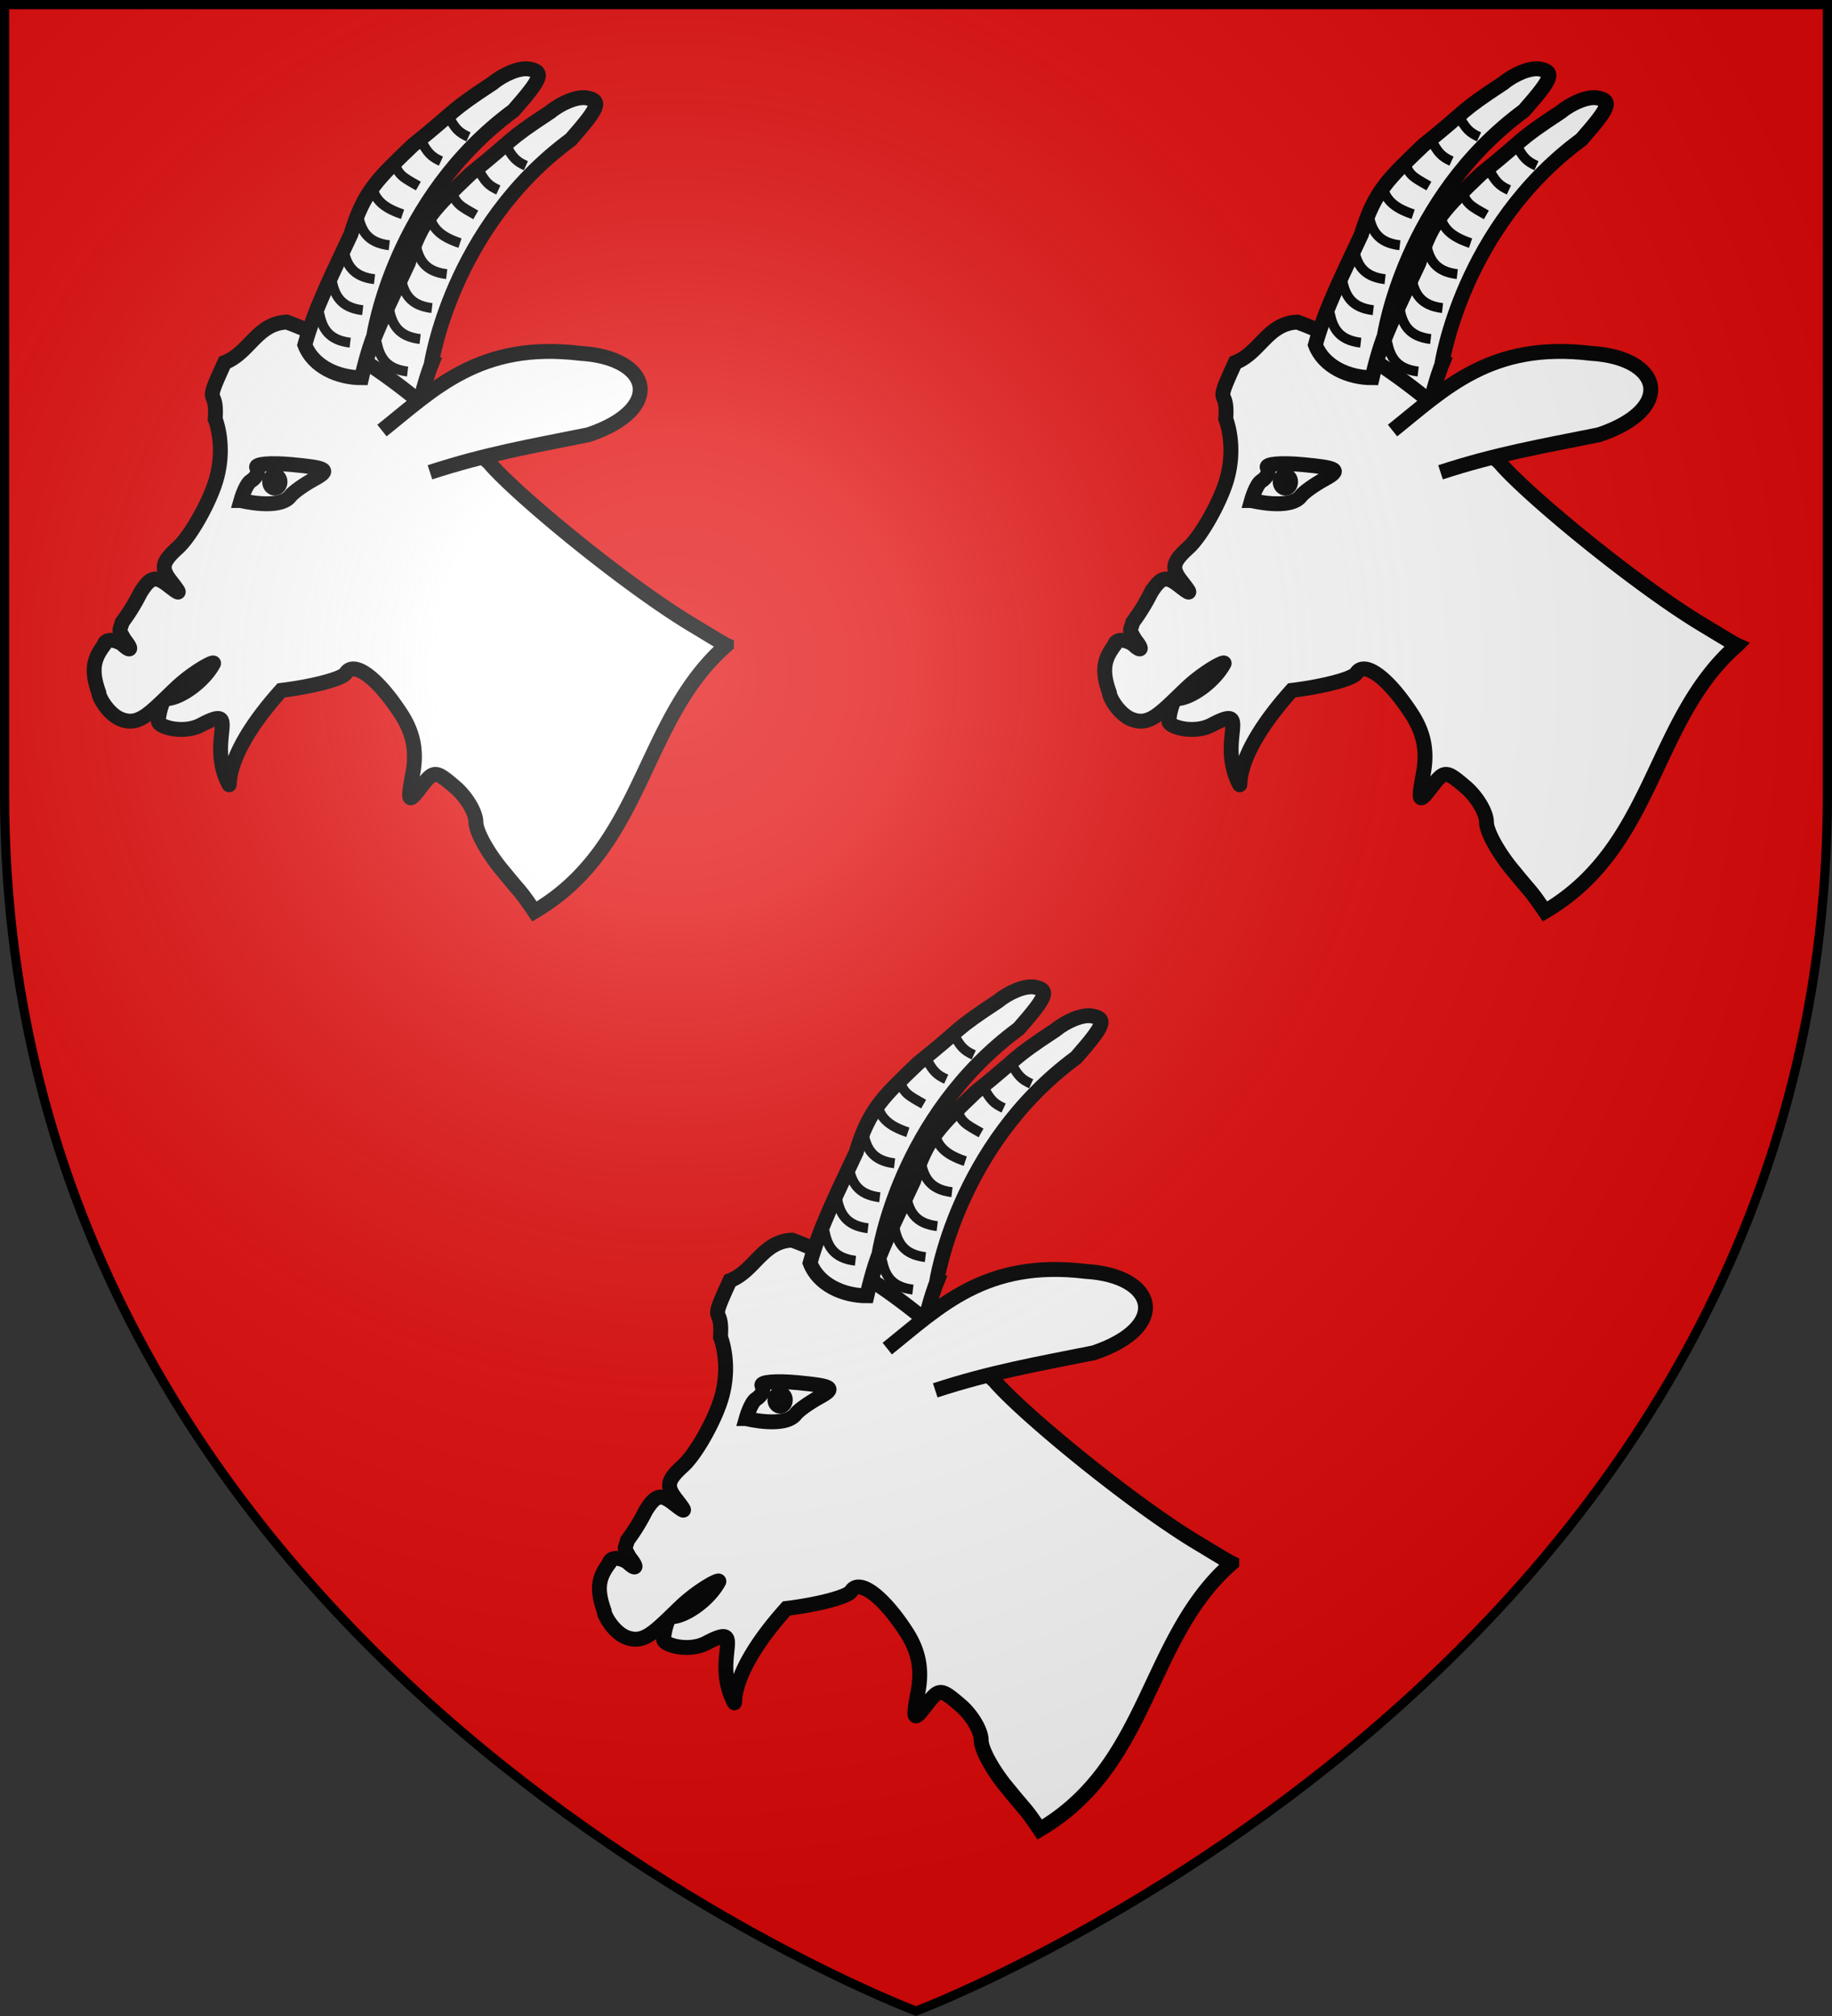 <svg xmlns="http://www.w3.org/2000/svg" xmlns:xlink="http://www.w3.org/1999/xlink" width="600" height="660" viewBox="-300 -300 600 660"><rect x="-300" y="-300" width="600" height="660" fill="#333333" stroke="none"/><defs><radialGradient id="b" cx="-80" cy="-80" r="405" gradientUnits="userSpaceOnUse"><stop offset="0" style="stop-color:#fff;stop-opacity:.31"/><stop offset=".19" style="stop-color:#fff;stop-opacity:.25"/><stop offset=".6" style="stop-color:#6b6b6b;stop-opacity:.125"/><stop offset="1" style="stop-color:#000;stop-opacity:.125"/></radialGradient><path id="a" d="M-298.5-298.5h597V-40C298.5 246.2 0 358.39 0 358.39S-298.5 246.2-298.5-40z"/></defs><use xlink:href="#a" fill="#e20909" style="fill:#e20909;fill-opacity:1"/><g style="display:inline"><g style="display:inline"><path d="M285.41 182.206s-1.239 3.03-2.448 8.396c-4.763.006-9.773-2.24-11.442-6.614 2.03-7.48 5.91-14.967 9.288-22.297 2.606-8.717 5.548-11.274 12.497-17.945 9.383-7.51 6.842-6.431 16.105-12.509 2.215-1.819 5.45-3.19 7.388-2.817 2.978.573 2.477 1.87-3.233 8.374-24.17 17.807-28.155 45.412-28.155 45.412z" style="fill:#fff;fill-opacity:1;stroke:#000;stroke-width:3;stroke-miterlimit:4;stroke-opacity:1;stroke-dasharray:none" transform="matrix(1.625 0 0 1.625 -457.096 -176.067)"/><path d="M274.42 177.593c.587 2.879 1.739 5.419 6.244 5.947" style="fill:none;stroke:#000;stroke-width:2;stroke-linecap:butt;stroke-linejoin:miter;stroke-miterlimit:4;stroke-opacity:1;stroke-dasharray:none" transform="matrix(1.625 0 0 1.625 -457.096 -176.067)"/><path d="M276.947 171.051c.588 2.879 1.74 5.419 6.244 5.947M279.325 164.807c.589 2.878 1.74 5.419 6.245 5.947M282.299 157.968c.588 2.878 1.74 5.418 6.244 5.947M284.975 151.723c.588 2.879 2.16 4.578 6.245 5.947M289.559 146.878c.588 2.879 1.826 3.389 4.844 5.107M294.788 142.505c1.429 2.879 2.283 3.599 4.163 4.46M300.338 137.621c1.43 2.878 2.283 3.598 4.163 4.46" style="fill:none;stroke:#000;stroke-width:2;stroke-linecap:butt;stroke-linejoin:miter;stroke-miterlimit:4;stroke-opacity:1;stroke-dasharray:none;display:inline" transform="matrix(1.625 0 0 1.625 -457.096 -176.067)"/></g><path d="M364.075 246.797c-.813-.367-5.187-3.072-6.484-3.84-13.384-7.935-35.777-26.341-41.35-32.924-13.019-11.776-24.622-22.339-40.78-28.33-5.967.243-7.55 6.222-12.528 8.154-4.528 9.82-1.389 4.31-1.91 11.37 0 0 2.53 6.074-.292 13.725-1.763 4.778-5.068 10.247-7.224 12.198-3.23 2.923-3.482 4.113-1.429 6.745 2.134 2.735 2.049 2.85-.589.798-2.497-1.942-3.55-1.648-5.545 1.546a39 39 0 0 1-3.66 5.947c-.534 1.95-.817 1.259.454 3.5 1.786 2.233 1.092 2.353-.387.943-1.444-1.017-3.478-1.228-3.77.211-1.928 2.582-2.715 4.815-1.01 9.53 0 1.018 2.025 4.413 4.5 5.365 3.626 1.395 5.758-1.25 10.97-6.212 3.559-3.387 8.065-5.79 7.633-4.996-2.075 3.813-6.913 7.041-9.48 7.041-.892 0-1.623 3.447-1.623 4.575s5.028 2.612 8.603.728c8.27-4.379 1.187 2.937 5.425 11.605 1.086 2.22-2.437-3.915 10.74-18.572 6.47-.792 12.326-2.347 13.012-3.455 1.616-2.616 6.373.878 11.116 8.166 2.492 3.83 3.224 7.51 2.385 12-1.09 5.838-.936 6.118 1.574 2.841 2.676-3.494 2.946-3.496 6.965-.055 2.3 1.969 4.18 5.148 4.18 7.065s2.533 6.443 5.628 10.056c3.786 4.651 3.03 3.325 6.174 7.921 22.218-13.038 21.444-38.62 38.702-53.646z" style="fill:#fff;fill-opacity:1;stroke:#000;stroke-width:3;stroke-miterlimit:4;stroke-opacity:1;stroke-dasharray:none" transform="matrix(1.625 0 0 1.625 -488.204 -189.275)"/><path d="M261.571 221.022s.915-3.26 2.033-3.95c1.118-.692 1.644-1.886 1.168-2.655-.475-.77 2.805-1.05 7.289-.622 6.958.664 7.593 1.084 4.332 2.866-2.102 1.149-4.272 2.695-4.822 3.435-2.152 2.897-10 .926-10 .926z" style="fill:#fff;fill-opacity:1;stroke:#000;stroke-width:3;stroke-miterlimit:4;stroke-opacity:1;stroke-dasharray:none" transform="matrix(1.625 0 0 1.625 -480.685 -194.743)"/><path d="M44.04 102.546c-.552-.215-.854-.927-.675-1.59.18-.662.773-1.025 1.325-.81s.854.927.675 1.59c-.179.662-.77 1.024-1.323.81" style="fill:#fff;fill-opacity:1;stroke:#000;stroke-width:3;stroke-linecap:round;stroke-linejoin:miter;stroke-miterlimit:4;stroke-opacity:1;stroke-dasharray:none" transform="matrix(1.625 0 0 1.625 -116.602 -6.386)"/><path d="M285.41 182.206s-1.239 3.03-2.448 8.396c-4.763.006-9.773-2.24-11.442-6.614 2.03-7.48 5.91-14.967 9.288-22.297 2.606-8.717 5.548-11.274 12.497-17.945 9.383-7.51 6.842-6.431 16.105-12.509 2.215-1.819 5.45-3.19 7.388-2.817 2.978.573 2.477 1.87-3.233 8.374-24.17 17.807-28.155 45.412-28.155 45.412z" style="fill:#fff;fill-opacity:1;stroke:#000;stroke-width:3;stroke-miterlimit:4;stroke-opacity:1;stroke-dasharray:none" transform="matrix(1.625 0 0 1.625 -475.9 -185.515)"/><path d="M274.42 177.593c.587 2.879 1.739 5.419 6.244 5.947" style="fill:none;stroke:#000;stroke-width:2;stroke-linecap:butt;stroke-linejoin:miter;stroke-miterlimit:4;stroke-opacity:1;stroke-dasharray:none" transform="matrix(1.625 0 0 1.625 -475.9 -185.515)"/><path d="M276.947 171.051c.588 2.879 1.74 5.419 6.244 5.947M279.325 164.807c.589 2.878 1.74 5.419 6.245 5.947M282.299 157.968c.588 2.878 1.74 5.418 6.244 5.947M284.975 151.723c.588 2.879 2.16 4.578 6.245 5.947M289.559 146.878c.588 2.879 1.826 3.389 4.844 5.107M294.788 142.505c1.429 2.879 2.283 3.599 4.163 4.46M300.338 137.621c1.43 2.878 2.283 3.598 4.163 4.46" style="fill:none;stroke:#000;stroke-width:2;stroke-linecap:butt;stroke-linejoin:miter;stroke-miterlimit:4;stroke-opacity:1;stroke-dasharray:none;display:inline" transform="matrix(1.625 0 0 1.625 -475.9 -185.515)"/><path d="M294.64 203.56c10.462-8.358 19.763-18.006 39.95-15.559 14.396.83 17.145 11.196 1.682 16.4-11.62 2.335-20.662 3.882-31.96 7.57" style="fill:#fff;fill-opacity:1;stroke:#000;stroke-width:3;stroke-linecap:butt;stroke-linejoin:miter;stroke-miterlimit:4;stroke-opacity:1;stroke-dasharray:none" transform="matrix(1.625 0 0 1.625 -488.204 -189.275)"/></g><g style="display:inline"><g style="display:inline"><path d="M285.41 182.206s-1.239 3.03-2.448 8.396c-4.763.006-9.773-2.24-11.442-6.614 2.03-7.48 5.91-14.967 9.288-22.297 2.606-8.717 5.548-11.274 12.497-17.945 9.383-7.51 6.842-6.431 16.105-12.509 2.215-1.819 5.45-3.19 7.388-2.817 2.978.573 2.477 1.87-3.233 8.374-24.17 17.807-28.155 45.412-28.155 45.412z" style="fill:#fff;fill-opacity:1;stroke:#000;stroke-width:3;stroke-miterlimit:4;stroke-opacity:1;stroke-dasharray:none" transform="matrix(1.625 0 0 1.625 -622.582 -476.62)"/><path d="M274.42 177.593c.587 2.879 1.739 5.419 6.244 5.947" style="fill:none;stroke:#000;stroke-width:2;stroke-linecap:butt;stroke-linejoin:miter;stroke-miterlimit:4;stroke-opacity:1;stroke-dasharray:none" transform="matrix(1.625 0 0 1.625 -622.582 -476.62)"/><path d="M276.947 171.051c.588 2.879 1.74 5.419 6.244 5.947M279.325 164.807c.589 2.878 1.74 5.419 6.245 5.947M282.299 157.968c.588 2.878 1.74 5.418 6.244 5.947M284.975 151.723c.588 2.879 2.16 4.578 6.245 5.947M289.559 146.878c.588 2.879 1.826 3.389 4.844 5.107M294.788 142.505c1.429 2.879 2.283 3.599 4.163 4.46M300.338 137.621c1.43 2.878 2.283 3.598 4.163 4.46" style="fill:none;stroke:#000;stroke-width:2;stroke-linecap:butt;stroke-linejoin:miter;stroke-miterlimit:4;stroke-opacity:1;stroke-dasharray:none;display:inline" transform="matrix(1.625 0 0 1.625 -622.582 -476.62)"/></g><path d="M364.075 246.797c-.813-.367-5.187-3.072-6.484-3.84-13.384-7.935-35.777-26.341-41.35-32.924-13.019-11.776-24.622-22.339-40.78-28.33-5.967.243-7.55 6.222-12.528 8.154-4.528 9.82-1.389 4.31-1.91 11.37 0 0 2.53 6.074-.292 13.725-1.763 4.778-5.068 10.247-7.224 12.198-3.23 2.923-3.482 4.113-1.429 6.745 2.134 2.735 2.049 2.85-.589.798-2.497-1.942-3.55-1.648-5.545 1.546a39 39 0 0 1-3.66 5.947c-.534 1.95-.817 1.259.454 3.5 1.786 2.233 1.092 2.353-.387.943-1.444-1.017-3.478-1.228-3.77.211-1.928 2.582-2.715 4.815-1.01 9.53 0 1.018 2.025 4.413 4.5 5.365 3.626 1.395 5.758-1.25 10.97-6.212 3.559-3.387 8.065-5.79 7.633-4.996-2.075 3.813-6.913 7.041-9.48 7.041-.892 0-1.623 3.447-1.623 4.575s5.028 2.612 8.603.728c8.27-4.379 1.187 2.937 5.425 11.605 1.086 2.22-2.437-3.915 10.74-18.572 6.47-.792 12.326-2.347 13.012-3.455 1.616-2.616 6.373.878 11.116 8.166 2.492 3.83 3.224 7.51 2.385 12-1.09 5.838-.936 6.118 1.574 2.841 2.676-3.494 2.946-3.496 6.965-.055 2.3 1.969 4.18 5.148 4.18 7.065s2.533 6.443 5.628 10.056c3.786 4.651 3.03 3.325 6.174 7.921 22.218-13.038 21.444-38.62 38.702-53.646z" style="fill:#fff;fill-opacity:1;stroke:#000;stroke-width:3;stroke-miterlimit:4;stroke-opacity:1;stroke-dasharray:none" transform="matrix(1.625 0 0 1.625 -653.69 -489.827)"/><path d="M261.571 221.022s.915-3.26 2.033-3.95c1.118-.692 1.644-1.886 1.168-2.655-.475-.77 2.805-1.05 7.289-.622 6.958.664 7.593 1.084 4.332 2.866-2.102 1.149-4.272 2.695-4.822 3.435-2.152 2.897-10 .926-10 .926z" style="fill:#fff;fill-opacity:1;stroke:#000;stroke-width:3;stroke-miterlimit:4;stroke-opacity:1;stroke-dasharray:none" transform="matrix(1.625 0 0 1.625 -646.171 -495.295)"/><path d="M44.04 102.546c-.552-.215-.854-.927-.675-1.59.18-.662.773-1.025 1.325-.81s.854.927.675 1.59c-.179.662-.77 1.024-1.323.81" style="fill:#fff;fill-opacity:1;stroke:#000;stroke-width:3;stroke-linecap:round;stroke-linejoin:miter;stroke-miterlimit:4;stroke-opacity:1;stroke-dasharray:none" transform="matrix(1.625 0 0 1.625 -282.088 -306.939)"/><path d="M285.41 182.206s-1.239 3.03-2.448 8.396c-4.763.006-9.773-2.24-11.442-6.614 2.03-7.48 5.91-14.967 9.288-22.297 2.606-8.717 5.548-11.274 12.497-17.945 9.383-7.51 6.842-6.431 16.105-12.509 2.215-1.819 5.45-3.19 7.388-2.817 2.978.573 2.477 1.87-3.233 8.374-24.17 17.807-28.155 45.412-28.155 45.412z" style="fill:#fff;fill-opacity:1;stroke:#000;stroke-width:3;stroke-miterlimit:4;stroke-opacity:1;stroke-dasharray:none" transform="matrix(1.625 0 0 1.625 -641.387 -486.068)"/><path d="M274.42 177.593c.587 2.879 1.739 5.419 6.244 5.947" style="fill:none;stroke:#000;stroke-width:2;stroke-linecap:butt;stroke-linejoin:miter;stroke-miterlimit:4;stroke-opacity:1;stroke-dasharray:none" transform="matrix(1.625 0 0 1.625 -641.387 -486.068)"/><path d="M276.947 171.051c.588 2.879 1.74 5.419 6.244 5.947M279.325 164.807c.589 2.878 1.74 5.419 6.245 5.947M282.299 157.968c.588 2.878 1.74 5.418 6.244 5.947M284.975 151.723c.588 2.879 2.16 4.578 6.245 5.947M289.559 146.878c.588 2.879 1.826 3.389 4.844 5.107M294.788 142.505c1.429 2.879 2.283 3.599 4.163 4.46M300.338 137.621c1.43 2.878 2.283 3.598 4.163 4.46" style="fill:none;stroke:#000;stroke-width:2;stroke-linecap:butt;stroke-linejoin:miter;stroke-miterlimit:4;stroke-opacity:1;stroke-dasharray:none;display:inline" transform="matrix(1.625 0 0 1.625 -641.387 -486.068)"/><path d="M294.64 203.56c10.462-8.358 19.763-18.006 39.95-15.559 14.396.83 17.145 11.196 1.682 16.4-11.62 2.335-20.662 3.882-31.96 7.57" style="fill:#fff;fill-opacity:1;stroke:#000;stroke-width:3;stroke-linecap:butt;stroke-linejoin:miter;stroke-miterlimit:4;stroke-opacity:1;stroke-dasharray:none" transform="matrix(1.625 0 0 1.625 -653.69 -489.827)"/></g><g style="display:inline"><g style="display:inline"><path d="M285.41 182.206s-1.239 3.03-2.448 8.396c-4.763.006-9.773-2.24-11.442-6.614 2.03-7.48 5.91-14.967 9.288-22.297 2.606-8.717 5.548-11.274 12.497-17.945 9.383-7.51 6.842-6.431 16.105-12.509 2.215-1.819 5.45-3.19 7.388-2.817 2.978.573 2.477 1.87-3.233 8.374-24.17 17.807-28.155 45.412-28.155 45.412z" style="fill:#fff;fill-opacity:1;stroke:#000;stroke-width:3;stroke-miterlimit:4;stroke-opacity:1;stroke-dasharray:none" transform="matrix(1.625 0 0 1.625 -291.61 -476.62)"/><path d="M274.42 177.593c.587 2.879 1.739 5.419 6.244 5.947" style="fill:none;stroke:#000;stroke-width:2;stroke-linecap:butt;stroke-linejoin:miter;stroke-miterlimit:4;stroke-opacity:1;stroke-dasharray:none" transform="matrix(1.625 0 0 1.625 -291.61 -476.62)"/><path d="M276.947 171.051c.588 2.879 1.74 5.419 6.244 5.947M279.325 164.807c.589 2.878 1.74 5.419 6.245 5.947M282.299 157.968c.588 2.878 1.74 5.418 6.244 5.947M284.975 151.723c.588 2.879 2.16 4.578 6.245 5.947M289.559 146.878c.588 2.879 1.826 3.389 4.844 5.107M294.788 142.505c1.429 2.879 2.283 3.599 4.163 4.46M300.338 137.621c1.43 2.878 2.283 3.598 4.163 4.46" style="fill:none;stroke:#000;stroke-width:2;stroke-linecap:butt;stroke-linejoin:miter;stroke-miterlimit:4;stroke-opacity:1;stroke-dasharray:none;display:inline" transform="matrix(1.625 0 0 1.625 -291.61 -476.62)"/></g><path d="M364.075 246.797c-.813-.367-5.187-3.072-6.484-3.84-13.384-7.935-35.777-26.341-41.35-32.924-13.019-11.776-24.622-22.339-40.78-28.33-5.967.243-7.55 6.222-12.528 8.154-4.528 9.82-1.389 4.31-1.91 11.37 0 0 2.53 6.074-.292 13.725-1.763 4.778-5.068 10.247-7.224 12.198-3.23 2.923-3.482 4.113-1.429 6.745 2.134 2.735 2.049 2.85-.589.798-2.497-1.942-3.55-1.648-5.545 1.546a39 39 0 0 1-3.66 5.947c-.534 1.95-.817 1.259.454 3.5 1.786 2.233 1.092 2.353-.387.943-1.444-1.017-3.478-1.228-3.77.211-1.928 2.582-2.715 4.815-1.01 9.53 0 1.018 2.025 4.413 4.5 5.365 3.626 1.395 5.758-1.25 10.97-6.212 3.559-3.387 8.065-5.79 7.633-4.996-2.075 3.813-6.913 7.041-9.48 7.041-.892 0-1.623 3.447-1.623 4.575s5.028 2.612 8.603.728c8.27-4.379 1.187 2.937 5.425 11.605 1.086 2.22-2.437-3.915 10.74-18.572 6.47-.792 12.326-2.347 13.012-3.455 1.616-2.616 6.373.878 11.116 8.166 2.492 3.83 3.224 7.51 2.385 12-1.09 5.838-.936 6.118 1.574 2.841 2.676-3.494 2.946-3.496 6.965-.055 2.3 1.969 4.18 5.148 4.18 7.065s2.533 6.443 5.628 10.056c3.786 4.651 3.03 3.325 6.174 7.921 22.218-13.038 21.444-38.62 38.702-53.646z" style="fill:#fff;fill-opacity:1;stroke:#000;stroke-width:3;stroke-miterlimit:4;stroke-opacity:1;stroke-dasharray:none" transform="matrix(1.625 0 0 1.625 -322.718 -489.827)"/><path d="M261.571 221.022s.915-3.26 2.033-3.95c1.118-.692 1.644-1.886 1.168-2.655-.475-.77 2.805-1.05 7.289-.622 6.958.664 7.593 1.084 4.332 2.866-2.102 1.149-4.272 2.695-4.822 3.435-2.152 2.897-10 .926-10 .926z" style="fill:#fff;fill-opacity:1;stroke:#000;stroke-width:3;stroke-miterlimit:4;stroke-opacity:1;stroke-dasharray:none" transform="matrix(1.625 0 0 1.625 -315.2 -495.295)"/><path d="M44.04 102.546c-.552-.215-.854-.927-.675-1.59.18-.662.773-1.025 1.325-.81s.854.927.675 1.59c-.179.662-.77 1.024-1.323.81" style="fill:#fff;fill-opacity:1;stroke:#000;stroke-width:3;stroke-linecap:round;stroke-linejoin:miter;stroke-miterlimit:4;stroke-opacity:1;stroke-dasharray:none" transform="matrix(1.625 0 0 1.625 48.884 -306.939)"/><path d="M285.41 182.206s-1.239 3.03-2.448 8.396c-4.763.006-9.773-2.24-11.442-6.614 2.03-7.48 5.91-14.967 9.288-22.297 2.606-8.717 5.548-11.274 12.497-17.945 9.383-7.51 6.842-6.431 16.105-12.509 2.215-1.819 5.45-3.19 7.388-2.817 2.978.573 2.477 1.87-3.233 8.374-24.17 17.807-28.155 45.412-28.155 45.412z" style="fill:#fff;fill-opacity:1;stroke:#000;stroke-width:3;stroke-miterlimit:4;stroke-opacity:1;stroke-dasharray:none" transform="matrix(1.625 0 0 1.625 -310.415 -486.068)"/><path d="M274.42 177.593c.587 2.879 1.739 5.419 6.244 5.947" style="fill:none;stroke:#000;stroke-width:2;stroke-linecap:butt;stroke-linejoin:miter;stroke-miterlimit:4;stroke-opacity:1;stroke-dasharray:none" transform="matrix(1.625 0 0 1.625 -310.415 -486.068)"/><path d="M276.947 171.051c.588 2.879 1.74 5.419 6.244 5.947M279.325 164.807c.589 2.878 1.74 5.419 6.245 5.947M282.299 157.968c.588 2.878 1.74 5.418 6.244 5.947M284.975 151.723c.588 2.879 2.16 4.578 6.245 5.947M289.559 146.878c.588 2.879 1.826 3.389 4.844 5.107M294.788 142.505c1.429 2.879 2.283 3.599 4.163 4.46M300.338 137.621c1.43 2.878 2.283 3.598 4.163 4.46" style="fill:none;stroke:#000;stroke-width:2;stroke-linecap:butt;stroke-linejoin:miter;stroke-miterlimit:4;stroke-opacity:1;stroke-dasharray:none;display:inline" transform="matrix(1.625 0 0 1.625 -310.415 -486.068)"/><path d="M294.64 203.56c10.462-8.358 19.763-18.006 39.95-15.559 14.396.83 17.145 11.196 1.682 16.4-11.62 2.335-20.662 3.882-31.96 7.57" style="fill:#fff;fill-opacity:1;stroke:#000;stroke-width:3;stroke-linecap:butt;stroke-linejoin:miter;stroke-miterlimit:4;stroke-opacity:1;stroke-dasharray:none" transform="matrix(1.625 0 0 1.625 -322.718 -489.827)"/></g><use xlink:href="#a" fill="url(#b)"/><use xlink:href="#a" style="fill:none;stroke:#000;stroke-width:3"/></svg>